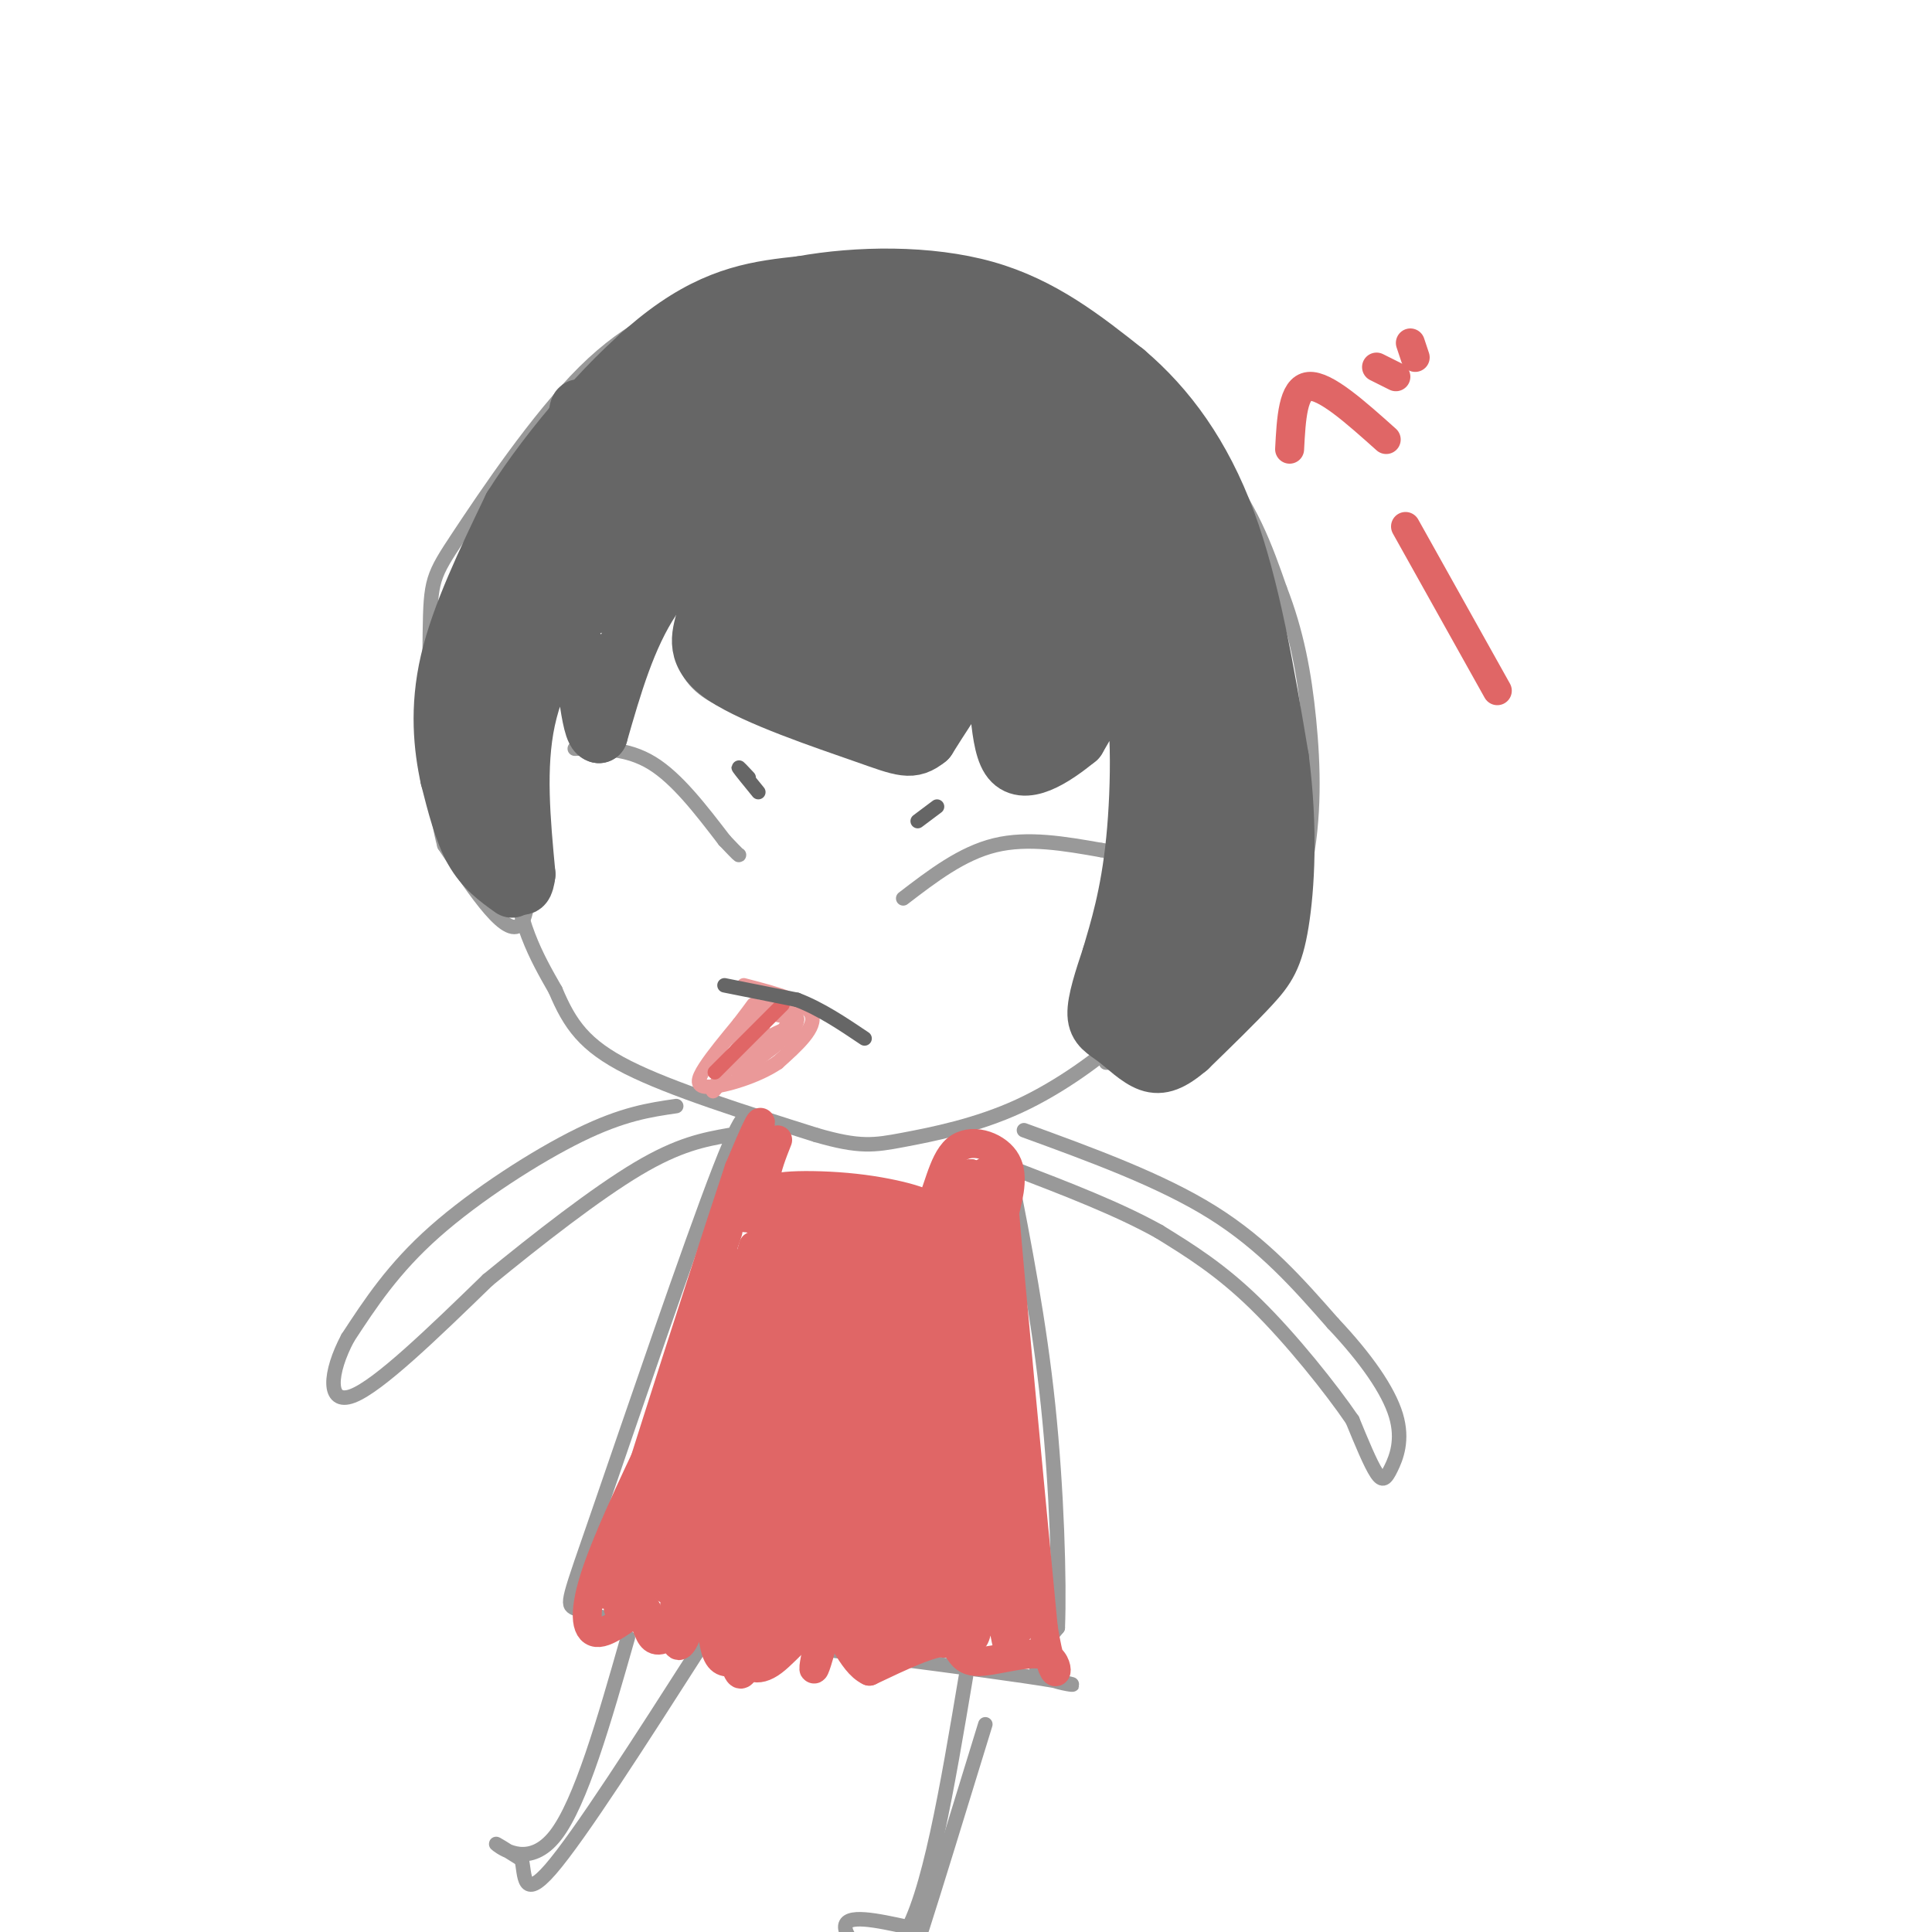 <svg viewBox='0 0 400 400' version='1.1' xmlns='http://www.w3.org/2000/svg' xmlns:xlink='http://www.w3.org/1999/xlink'><g fill='none' stroke='#999999' stroke-width='3' stroke-linecap='round' stroke-linejoin='round'><path d='M109,127c-2.000,19.000 -4.000,38.000 -3,51c1.000,13.000 5.000,20.000 9,27'/><path d='M115,205c3.000,7.133 6.000,11.467 15,16c9.000,4.533 24.000,9.267 39,14'/><path d='M169,235c8.981,2.612 11.933,2.144 18,1c6.067,-1.144 15.249,-2.962 24,-7c8.751,-4.038 17.072,-10.297 21,-14c3.928,-3.703 3.464,-4.852 3,-6'/><path d='M235,209c3.000,-7.500 9.000,-23.250 15,-39'/><path d='M119,155c5.417,-0.083 10.833,-0.167 16,3c5.167,3.167 10.083,9.583 15,16'/><path d='M150,174c3.000,3.167 3.000,3.083 3,3'/><path d='M187,186c6.083,-4.667 12.167,-9.333 19,-11c6.833,-1.667 14.417,-0.333 22,1'/><path d='M228,176c4.000,0.500 3.000,1.250 2,2'/><path d='M153,108c-1.875,-0.232 -3.750,-0.464 -5,1c-1.250,1.464 -1.875,4.625 -4,11c-2.125,6.375 -5.750,15.964 1,22c6.750,6.036 23.875,8.518 41,11'/><path d='M186,153c7.801,2.914 6.802,4.699 9,1c2.198,-3.699 7.592,-12.880 9,-12c1.408,0.880 -1.169,11.823 2,15c3.169,3.177 12.085,-1.411 21,-6'/><path d='M227,151c3.489,-2.978 1.711,-7.422 2,-6c0.289,1.422 2.644,8.711 5,16'/><path d='M237,153c-0.644,11.911 -1.289,23.822 -4,33c-2.711,9.178 -7.489,15.622 -7,18c0.489,2.378 6.244,0.689 12,-1'/><path d='M238,203c2.000,-0.167 1.000,-0.083 0,0'/><path d='M150,113c-2.048,0.232 -4.095,0.464 -7,1c-2.905,0.536 -6.667,1.375 -10,10c-3.333,8.625 -6.238,25.036 -9,29c-2.762,3.964 -5.381,-4.518 -8,-13'/><path d='M116,140c-2.667,-0.381 -5.333,5.167 -6,17c-0.667,11.833 0.667,29.952 -2,34c-2.667,4.048 -9.333,-5.976 -16,-16'/><path d='M92,175c-3.190,-11.719 -3.164,-33.018 -3,-44c0.164,-10.982 0.467,-11.649 6,-20c5.533,-8.351 16.295,-24.386 26,-34c9.705,-9.614 18.352,-12.807 27,-16'/><path d='M148,61c14.464,-3.129 37.124,-2.952 50,-2c12.876,0.952 15.967,2.679 24,9c8.033,6.321 21.010,17.234 29,27c7.990,9.766 10.995,18.383 14,27'/><path d='M265,122c3.442,8.828 5.046,17.397 6,27c0.954,9.603 1.257,20.239 -1,31c-2.257,10.761 -7.073,21.646 -11,28c-3.927,6.354 -6.963,8.177 -10,10'/><path d='M249,218c-5.000,2.000 -12.500,2.000 -20,2'/><path d='M212,234c14.167,5.167 28.333,10.333 39,17c10.667,6.667 17.833,14.833 25,23'/><path d='M276,274c6.841,7.246 11.442,13.860 13,19c1.558,5.140 0.073,8.807 -1,11c-1.073,2.193 -1.735,2.912 -3,1c-1.265,-1.912 -3.132,-6.456 -5,-11'/><path d='M280,294c-4.333,-6.378 -12.667,-16.822 -20,-24c-7.333,-7.178 -13.667,-11.089 -20,-15'/><path d='M240,255c-8.333,-4.667 -19.167,-8.833 -30,-13'/><path d='M140,229c-5.511,0.800 -11.022,1.600 -20,6c-8.978,4.400 -21.422,12.400 -30,20c-8.578,7.600 -13.289,14.800 -18,22'/><path d='M72,277c-3.822,7.156 -4.378,14.044 1,12c5.378,-2.044 16.689,-13.022 28,-24'/><path d='M101,265c10.400,-8.533 22.400,-17.867 31,-23c8.600,-5.133 13.800,-6.067 19,-7'/><path d='M155,236c0.083,-4.917 0.167,-9.833 -6,6c-6.167,15.833 -18.583,52.417 -25,71c-6.417,18.583 -6.833,19.167 -5,20c1.833,0.833 5.917,1.917 10,3'/><path d='M129,336c20.119,2.833 65.417,8.417 83,11c17.583,2.583 7.452,2.167 4,0c-3.452,-2.167 -0.226,-6.083 3,-10'/><path d='M219,337c0.378,-9.600 -0.178,-28.600 -2,-46c-1.822,-17.400 -4.911,-33.200 -8,-49'/><path d='M130,339c-4.889,17.156 -9.778,34.311 -15,41c-5.222,6.689 -10.778,2.911 -12,2c-1.222,-0.911 1.889,1.044 5,3'/><path d='M108,385c0.733,2.956 0.067,8.844 6,2c5.933,-6.844 18.467,-26.422 31,-46'/><path d='M200,347c-3.867,23.022 -7.733,46.044 -13,54c-5.267,7.956 -11.933,0.844 -12,-2c-0.067,-2.844 6.467,-1.422 13,0'/><path d='M188,399c2.111,1.867 0.889,6.533 3,0c2.111,-6.533 7.556,-24.267 13,-42'/></g>
<g fill='none' stroke='#ea9999' stroke-width='3' stroke-linecap='round' stroke-linejoin='round'><path d='M154,204c6.417,1.667 12.833,3.333 14,6c1.167,2.667 -2.917,6.333 -7,10'/><path d='M161,220c-4.107,2.810 -10.875,4.833 -14,5c-3.125,0.167 -2.607,-1.524 -1,-4c1.607,-2.476 4.304,-5.738 7,-9'/><path d='M153,212c1.667,-2.167 2.333,-3.083 3,-4'/><path d='M150,223c-1.583,2.083 -3.167,4.167 -2,2c1.167,-2.167 5.083,-8.583 9,-15'/><path d='M157,210c1.560,-0.810 0.958,4.667 0,5c-0.958,0.333 -2.274,-4.476 -1,-6c1.274,-1.524 5.137,0.238 9,2'/><path d='M165,211c-0.750,-0.131 -7.125,-1.458 -7,-2c0.125,-0.542 6.750,-0.298 7,2c0.250,2.298 -5.875,6.649 -12,11'/><path d='M153,222c-0.071,0.214 5.750,-4.750 5,-5c-0.750,-0.250 -8.071,4.214 -9,5c-0.929,0.786 4.536,-2.107 10,-5'/><path d='M159,217c2.533,-2.067 3.867,-4.733 4,-5c0.133,-0.267 -0.933,1.867 -2,4'/><path d='M161,216c0.800,-0.400 3.800,-3.400 2,-3c-1.800,0.400 -8.400,4.200 -15,8'/></g>
<g fill='none' stroke='#e06666' stroke-width='3' stroke-linecap='round' stroke-linejoin='round'><path d='M162,208c0.000,0.000 -14.000,14.000 -14,14'/></g>
<g fill='none' stroke='#666666' stroke-width='3' stroke-linecap='round' stroke-linejoin='round'><path d='M150,204c0.000,0.000 15.000,3.000 15,3'/><path d='M165,207c4.833,1.833 9.417,4.917 14,8'/><path d='M155,161c-1.167,-1.250 -2.333,-2.500 -2,-2c0.333,0.500 2.167,2.750 4,5'/><path d='M190,170c0.000,0.000 4.000,-3.000 4,-3'/></g>
<g fill='none' stroke='#666666' stroke-width='12' stroke-linecap='round' stroke-linejoin='round'><path d='M106,184c-2.917,-2.083 -5.833,-4.167 -8,-8c-2.167,-3.833 -3.583,-9.417 -5,-15'/><path d='M93,161c-1.356,-6.244 -2.244,-14.356 0,-24c2.244,-9.644 7.622,-20.822 13,-32'/><path d='M106,105c7.889,-12.533 21.111,-27.867 32,-36c10.889,-8.133 19.444,-9.067 28,-10'/><path d='M166,59c11.511,-2.089 26.289,-2.311 38,1c11.711,3.311 20.356,10.156 29,17'/><path d='M233,77c8.689,7.356 15.911,17.244 21,31c5.089,13.756 8.044,31.378 11,49'/><path d='M265,157c1.905,14.655 1.167,26.792 0,34c-1.167,7.208 -2.762,9.488 -6,13c-3.238,3.512 -8.119,8.256 -13,13'/><path d='M246,217c-3.472,2.952 -5.652,3.833 -8,3c-2.348,-0.833 -4.863,-3.378 -7,-5c-2.137,-1.622 -3.896,-2.321 -4,-5c-0.104,-2.679 1.448,-7.340 3,-12'/><path d='M230,198c1.524,-5.250 3.833,-12.375 5,-24c1.167,-11.625 1.190,-27.750 -1,-32c-2.190,-4.250 -6.595,3.375 -11,11'/><path d='M223,153c-4.786,3.917 -11.250,8.208 -14,4c-2.750,-4.208 -1.786,-16.917 -4,-19c-2.214,-2.083 -7.607,6.458 -13,15'/><path d='M192,153c-3.268,2.665 -4.938,1.828 -13,-1c-8.062,-2.828 -22.517,-7.646 -29,-12c-6.483,-4.354 -4.995,-8.244 -4,-12c0.995,-3.756 1.498,-7.378 2,-11'/><path d='M148,117c1.524,-3.786 4.333,-7.750 2,-7c-2.333,0.750 -9.810,6.214 -15,14c-5.190,7.786 -8.095,17.893 -11,28'/><path d='M124,152c-2.238,-0.250 -2.333,-14.875 -5,-18c-2.667,-3.125 -7.905,5.250 -10,15c-2.095,9.750 -1.048,20.875 0,32'/><path d='M109,181c-0.619,5.030 -2.166,1.606 -5,-5c-2.834,-6.606 -6.955,-16.394 -6,-28c0.955,-11.606 6.987,-25.030 9,-30c2.013,-4.970 0.006,-1.485 -2,2'/><path d='M105,120c-2.301,10.325 -7.053,35.137 -5,28c2.053,-7.137 10.911,-46.222 13,-49c2.089,-2.778 -2.591,30.752 -3,34c-0.409,3.248 3.455,-23.786 5,-34c1.545,-10.214 0.773,-3.607 0,3'/><path d='M115,102c0.644,8.972 2.255,29.901 3,29c0.745,-0.901 0.624,-23.634 1,-36c0.376,-12.366 1.250,-14.366 2,-3c0.750,11.366 1.376,36.098 2,33c0.624,-3.098 1.245,-34.026 2,-37c0.755,-2.974 1.644,22.008 2,31c0.356,8.992 0.178,1.996 0,-5'/><path d='M127,114c0.605,-9.106 2.118,-29.370 4,-37c1.882,-7.630 4.134,-2.626 4,8c-0.134,10.626 -2.653,26.873 -2,24c0.653,-2.873 4.479,-24.867 7,-33c2.521,-8.133 3.738,-2.407 3,8c-0.738,10.407 -3.429,25.494 -3,22c0.429,-3.494 3.980,-25.570 6,-32c2.020,-6.430 2.510,2.785 3,12'/><path d='M149,86c0.003,5.488 -1.488,13.209 -1,10c0.488,-3.209 2.955,-17.348 5,-24c2.045,-6.652 3.670,-5.818 3,4c-0.670,9.818 -3.633,28.621 -3,26c0.633,-2.621 4.863,-26.667 7,-32c2.137,-5.333 2.182,8.048 1,19c-1.182,10.952 -3.591,19.476 -6,28'/><path d='M155,117c0.968,-7.781 6.388,-41.233 7,-43c0.612,-1.767 -3.584,28.151 -5,45c-1.416,16.849 -0.051,20.629 3,8c3.051,-12.629 7.790,-41.666 9,-54c1.210,-12.334 -1.109,-7.966 -4,7c-2.891,14.966 -6.355,40.529 -7,51c-0.645,10.471 1.530,5.849 4,1c2.470,-4.849 5.235,-9.924 8,-15'/><path d='M170,117c2.039,-3.051 3.136,-3.178 4,-11c0.864,-7.822 1.496,-23.337 1,-30c-0.496,-6.663 -2.121,-4.472 -5,0c-2.879,4.472 -7.011,11.226 -10,20c-2.989,8.774 -4.834,19.569 -5,27c-0.166,7.431 1.346,11.497 4,13c2.654,1.503 6.450,0.443 10,-2c3.550,-2.443 6.853,-6.270 9,-19c2.147,-12.730 3.136,-34.363 3,-43c-0.136,-8.637 -1.398,-4.278 -4,1c-2.602,5.278 -6.543,11.477 -9,24c-2.457,12.523 -3.431,31.372 -3,39c0.431,7.628 2.266,4.037 5,0c2.734,-4.037 6.367,-8.518 10,-13'/><path d='M180,123c3.133,-6.114 5.966,-14.898 8,-25c2.034,-10.102 3.269,-21.523 2,-26c-1.269,-4.477 -5.043,-2.012 -9,4c-3.957,6.012 -8.096,15.571 -11,26c-2.904,10.429 -4.574,21.729 -4,29c0.574,7.271 3.393,10.514 7,11c3.607,0.486 8.001,-1.785 11,-4c2.999,-2.215 4.601,-4.374 7,-10c2.399,-5.626 5.593,-14.721 8,-27c2.407,-12.279 4.026,-27.743 1,-30c-3.026,-2.257 -10.698,8.694 -16,19c-5.302,10.306 -8.235,19.967 -9,30c-0.765,10.033 0.639,20.438 3,24c2.361,3.562 5.681,0.281 9,-3'/><path d='M187,141c3.946,-5.217 9.311,-16.759 11,-29c1.689,-12.241 -0.300,-25.182 -3,-29c-2.700,-3.818 -6.112,1.485 -10,9c-3.888,7.515 -8.251,17.240 -10,27c-1.749,9.760 -0.885,19.555 0,24c0.885,4.445 1.791,3.540 4,3c2.209,-0.540 5.720,-0.716 9,-4c3.280,-3.284 6.328,-9.676 7,-22c0.672,-12.324 -1.033,-30.578 -2,-38c-0.967,-7.422 -1.197,-4.010 -3,-1c-1.803,3.010 -5.178,5.618 -8,16c-2.822,10.382 -5.092,28.538 -5,31c0.092,2.462 2.546,-10.769 5,-24'/><path d='M182,104c2.161,-8.358 5.063,-17.252 8,-24c2.937,-6.748 5.909,-11.349 9,-7c3.091,4.349 6.302,17.649 5,29c-1.302,11.351 -7.116,20.754 -10,25c-2.884,4.246 -2.837,3.334 -3,-2c-0.163,-5.334 -0.535,-15.089 1,-25c1.535,-9.911 4.978,-19.977 8,-27c3.022,-7.023 5.622,-11.003 8,-5c2.378,6.003 4.534,21.991 4,35c-0.534,13.009 -3.759,23.041 -6,27c-2.241,3.959 -3.497,1.845 -2,-7c1.497,-8.845 5.749,-24.423 10,-40'/><path d='M214,83c2.187,-6.647 2.656,-3.266 3,-2c0.344,1.266 0.563,0.415 2,3c1.437,2.585 4.093,8.605 3,22c-1.093,13.395 -5.934,34.166 -7,32c-1.066,-2.166 1.642,-27.267 4,-40c2.358,-12.733 4.366,-13.096 6,-10c1.634,3.096 2.894,9.653 3,17c0.106,7.347 -0.941,15.485 -3,25c-2.059,9.515 -5.131,20.408 -7,18c-1.869,-2.408 -2.534,-18.117 -1,-29c1.534,-10.883 5.267,-16.942 9,-23'/><path d='M226,96c2.614,-1.746 4.649,5.388 2,20c-2.649,14.612 -9.982,36.703 -11,28c-1.018,-8.703 4.281,-48.201 -1,-66c-5.281,-17.799 -21.140,-13.900 -37,-10'/><path d='M179,68c-1.478,-2.124 13.325,-2.435 25,1c11.675,3.435 20.220,10.617 27,20c6.780,9.383 11.794,20.967 15,32c3.206,11.033 4.603,21.517 6,32'/><path d='M252,153c0.750,13.393 -0.375,30.875 -2,42c-1.625,11.125 -3.750,15.893 -6,17c-2.250,1.107 -4.625,-1.446 -7,-4'/><path d='M237,208c-0.187,-14.201 2.847,-47.703 1,-69c-1.847,-21.297 -8.574,-30.388 -8,-31c0.574,-0.612 8.450,7.254 12,21c3.550,13.746 2.775,33.373 2,53'/><path d='M244,182c0.706,12.736 1.472,18.076 0,8c-1.472,-10.076 -5.180,-35.569 -6,-50c-0.820,-14.431 1.249,-17.799 3,-14c1.751,3.799 3.185,14.764 3,29c-0.185,14.236 -1.988,31.744 -2,39c-0.012,7.256 1.766,4.261 3,0c1.234,-4.261 1.924,-9.789 0,-24c-1.924,-14.211 -6.462,-37.106 -11,-60'/><path d='M234,110c1.891,-4.252 12.119,15.118 18,28c5.881,12.882 7.416,19.276 8,26c0.584,6.724 0.217,13.777 -1,24c-1.217,10.223 -3.285,23.617 -5,8c-1.715,-15.617 -3.077,-60.243 -3,-70c0.077,-9.757 1.593,15.355 1,32c-0.593,16.645 -3.297,24.822 -6,33'/><path d='M246,191c-0.456,2.815 1.406,-6.647 0,-19c-1.406,-12.353 -6.078,-27.596 -9,-35c-2.922,-7.404 -4.094,-6.967 -6,-6c-1.906,0.967 -4.546,2.466 -5,4c-0.454,1.534 1.279,3.104 3,4c1.721,0.896 3.430,1.116 5,-2c1.570,-3.116 3.000,-9.570 3,-9c0.000,0.570 -1.428,8.163 -3,12c-1.572,3.837 -3.286,3.919 -5,4'/><path d='M229,144c-2.578,3.256 -6.522,9.394 -12,6c-5.478,-3.394 -12.489,-16.322 -17,-22c-4.511,-5.678 -6.522,-4.106 -8,-1c-1.478,3.106 -2.422,7.744 -3,8c-0.578,0.256 -0.789,-3.872 -1,-8'/><path d='M188,127c-2.630,0.403 -8.704,5.410 -10,5c-1.296,-0.410 2.186,-6.237 0,-12c-2.186,-5.763 -10.040,-11.462 -14,-14c-3.960,-2.538 -4.028,-1.914 -9,2c-4.972,3.914 -14.849,11.118 -18,13c-3.151,1.882 0.425,-1.559 4,-5'/><path d='M141,116c2.533,-3.356 6.867,-9.244 6,-9c-0.867,0.244 -6.933,6.622 -13,13'/></g>
<g fill='none' stroke='#e06666' stroke-width='6' stroke-linecap='round' stroke-linejoin='round'><path d='M161,236c-2.244,5.667 -4.489,11.333 0,15c4.489,3.667 15.711,5.333 22,5c6.289,-0.333 7.644,-2.667 9,-5'/><path d='M192,251c2.155,-3.702 3.042,-10.458 6,-13c2.958,-2.542 7.988,-0.869 10,2c2.012,2.869 1.006,6.935 0,11'/><path d='M208,251c1.333,16.167 4.667,51.083 8,86'/><path d='M216,337c2.329,14.520 4.150,7.820 1,6c-3.150,-1.820 -11.271,1.241 -15,1c-3.729,-0.241 -3.065,-3.783 -6,-4c-2.935,-0.217 -9.467,2.892 -16,6'/><path d='M180,346c-3.949,-1.808 -5.820,-9.329 -9,-10c-3.180,-0.671 -7.667,5.508 -11,8c-3.333,2.492 -5.512,1.297 -7,-2c-1.488,-3.297 -2.285,-8.695 -5,-9c-2.715,-0.305 -7.347,4.484 -10,6c-2.653,1.516 -3.326,-0.242 -4,-2'/><path d='M134,337c-0.357,-1.598 0.750,-4.593 -1,-4c-1.750,0.593 -6.356,4.775 -9,5c-2.644,0.225 -3.327,-3.507 -1,-11c2.327,-7.493 7.663,-18.746 13,-30'/><path d='M136,297c6.600,-17.956 16.600,-47.844 20,-59c3.400,-11.156 0.200,-3.578 -3,4'/><path d='M153,242c-8.357,25.083 -27.750,85.792 -28,88c-0.250,2.208 18.643,-54.083 24,-70c5.357,-15.917 -2.821,8.542 -11,33'/><path d='M138,293c-3.861,12.973 -8.012,28.904 -8,33c0.012,4.096 4.189,-3.644 10,-23c5.811,-19.356 13.257,-50.326 10,-40c-3.257,10.326 -17.216,61.950 -18,68c-0.784,6.050 11.608,-33.475 24,-73'/><path d='M156,258c-1.530,8.894 -17.354,67.627 -18,71c-0.646,3.373 13.885,-48.616 17,-63c3.115,-14.384 -5.186,8.835 -10,30c-4.814,21.165 -6.142,40.275 -5,44c1.142,3.725 4.755,-7.936 8,-22c3.245,-14.064 6.123,-30.532 9,-47'/><path d='M157,271c2.250,-13.167 3.374,-22.583 0,-4c-3.374,18.583 -11.244,65.167 -9,59c2.244,-6.167 14.604,-65.083 15,-65c0.396,0.083 -11.173,59.167 -13,70c-1.827,10.833 6.086,-26.583 14,-64'/><path d='M164,267c-0.061,1.832 -7.212,38.411 -11,59c-3.788,20.589 -4.211,25.189 0,4c4.211,-21.189 13.057,-68.166 13,-65c-0.057,3.166 -9.016,56.476 -10,67c-0.984,10.524 6.008,-21.738 13,-54'/><path d='M169,278c3.645,-17.238 6.257,-33.334 2,-14c-4.257,19.334 -15.384,74.098 -14,71c1.384,-3.098 15.278,-64.057 17,-70c1.722,-5.943 -8.729,43.131 -12,62c-3.271,18.869 0.637,7.534 3,-1c2.363,-8.534 3.182,-14.267 4,-20'/><path d='M169,306c3.388,-18.296 9.858,-54.035 8,-44c-1.858,10.035 -12.044,65.844 -11,64c1.044,-1.844 13.320,-61.343 16,-64c2.680,-2.657 -4.234,51.526 -6,67c-1.766,15.474 1.617,-7.763 5,-31'/><path d='M181,298c2.480,-17.164 6.179,-44.573 5,-36c-1.179,8.573 -7.236,53.129 -8,71c-0.764,17.871 3.764,9.058 7,-13c3.236,-22.058 5.179,-57.362 5,-53c-0.179,4.362 -2.480,48.389 -3,63c-0.520,14.611 0.740,-0.195 2,-15'/><path d='M189,315c0.915,-9.769 2.204,-26.691 4,-40c1.796,-13.309 4.099,-23.006 3,-11c-1.099,12.006 -5.600,45.716 -5,46c0.600,0.284 6.300,-32.858 12,-66'/><path d='M203,244c2.939,-6.541 4.286,10.108 4,21c-0.286,10.892 -2.205,16.027 -4,14c-1.795,-2.027 -3.466,-11.216 -4,-18c-0.534,-6.784 0.069,-11.162 2,-14c1.931,-2.838 5.192,-4.136 6,-1c0.808,3.136 -0.835,10.707 -3,16c-2.165,5.293 -4.852,8.310 -7,8c-2.148,-0.310 -3.757,-3.946 -3,-9c0.757,-5.054 3.878,-11.527 7,-18'/><path d='M201,243c-1.532,3.002 -8.861,19.506 -10,22c-1.139,2.494 3.911,-9.022 5,-12c1.089,-2.978 -1.784,2.583 -5,6c-3.216,3.417 -6.776,4.691 -12,4c-5.224,-0.691 -12.112,-3.345 -19,-6'/><path d='M160,257c0.111,0.108 9.888,3.377 12,5c2.112,1.623 -3.439,1.598 -7,1c-3.561,-0.598 -5.130,-1.769 -6,-4c-0.870,-2.231 -1.040,-5.520 -2,-8c-0.960,-2.480 -2.711,-4.149 4,-2c6.711,2.149 21.884,8.117 21,8c-0.884,-0.117 -17.824,-6.319 -24,-9c-6.176,-2.681 -1.588,-1.840 3,-1'/><path d='M161,247c8.889,0.958 29.611,3.853 29,4c-0.611,0.147 -22.556,-2.456 -28,-4c-5.444,-1.544 5.611,-2.031 15,-1c9.389,1.031 17.111,3.580 14,4c-3.111,0.420 -17.056,-1.290 -31,-3'/><path d='M160,247c4.682,0.938 31.887,4.782 31,6c-0.887,1.218 -29.867,-0.189 -38,-1c-8.133,-0.811 4.579,-1.026 7,3c2.421,4.026 -5.451,12.293 -3,13c2.451,0.707 15.226,-6.147 28,-13'/><path d='M185,255c7.162,-3.295 11.068,-5.034 12,3c0.932,8.034 -1.111,25.839 -1,34c0.111,8.161 2.375,6.678 4,-6c1.625,-12.678 2.609,-36.552 3,-31c0.391,5.552 0.187,40.529 1,54c0.813,13.471 2.642,5.434 3,-7c0.358,-12.434 -0.755,-29.267 -1,-35c-0.245,-5.733 0.377,-0.367 1,5'/><path d='M207,272c0.444,17.887 1.053,60.105 1,59c-0.053,-1.105 -0.767,-45.533 0,-45c0.767,0.533 3.014,46.028 3,51c-0.014,4.972 -2.290,-30.579 -3,-39c-0.710,-8.421 0.145,10.290 1,29'/><path d='M209,327c0.318,9.777 0.614,19.721 -1,11c-1.614,-8.721 -5.138,-36.106 -6,-40c-0.862,-3.894 0.938,15.703 1,28c0.062,12.297 -1.613,17.292 -3,10c-1.387,-7.292 -2.485,-26.872 -2,-32c0.485,-5.128 2.554,4.196 2,15c-0.554,10.804 -3.730,23.087 -5,21c-1.270,-2.087 -0.635,-18.543 0,-35'/><path d='M195,305c0.627,-8.960 2.194,-13.860 1,-3c-1.194,10.860 -5.151,37.481 -7,36c-1.849,-1.481 -1.592,-31.065 -1,-39c0.592,-7.935 1.520,5.780 0,20c-1.520,14.220 -5.486,28.944 -6,20c-0.514,-8.944 2.425,-41.555 2,-47c-0.425,-5.445 -4.212,16.278 -8,38'/><path d='M176,330c0.063,-3.769 4.220,-32.192 4,-34c-0.220,-1.808 -4.819,22.999 -8,37c-3.181,14.001 -4.945,17.196 -2,5c2.945,-12.196 10.601,-39.784 9,-38c-1.601,1.784 -12.457,32.938 -14,36c-1.543,3.062 6.229,-21.969 14,-47'/><path d='M179,289c-1.154,6.470 -11.038,46.145 -17,51c-5.962,4.855 -8.000,-25.111 -10,-38c-2.000,-12.889 -3.962,-8.701 -4,0c-0.038,8.701 1.846,21.915 2,23c0.154,1.085 -1.423,-9.957 -3,-21'/><path d='M147,304c-1.217,1.405 -2.759,15.418 -3,23c-0.241,7.582 0.820,8.734 3,2c2.180,-6.734 5.479,-21.354 6,-20c0.521,1.354 -1.737,18.683 -2,27c-0.263,8.317 1.468,7.624 4,4c2.532,-3.624 5.866,-10.178 6,-10c0.134,0.178 -2.933,7.089 -6,14'/><path d='M155,344c-1.378,3.104 -1.823,3.863 -3,0c-1.177,-3.863 -3.086,-12.348 -4,-13c-0.914,-0.652 -0.833,6.528 0,10c0.833,3.472 2.416,3.236 4,3'/><path d='M130,332c0.000,0.000 -2.000,1.000 -2,1'/><path d='M267,93c0.333,-6.333 0.667,-12.667 4,-13c3.333,-0.333 9.667,5.333 16,11'/><path d='M285,76c0.000,0.000 4.000,2.000 4,2'/><path d='M292,71c0.000,0.000 1.000,3.000 1,3'/><path d='M291,109c0.000,0.000 19.000,34.000 19,34'/></g>
</svg>